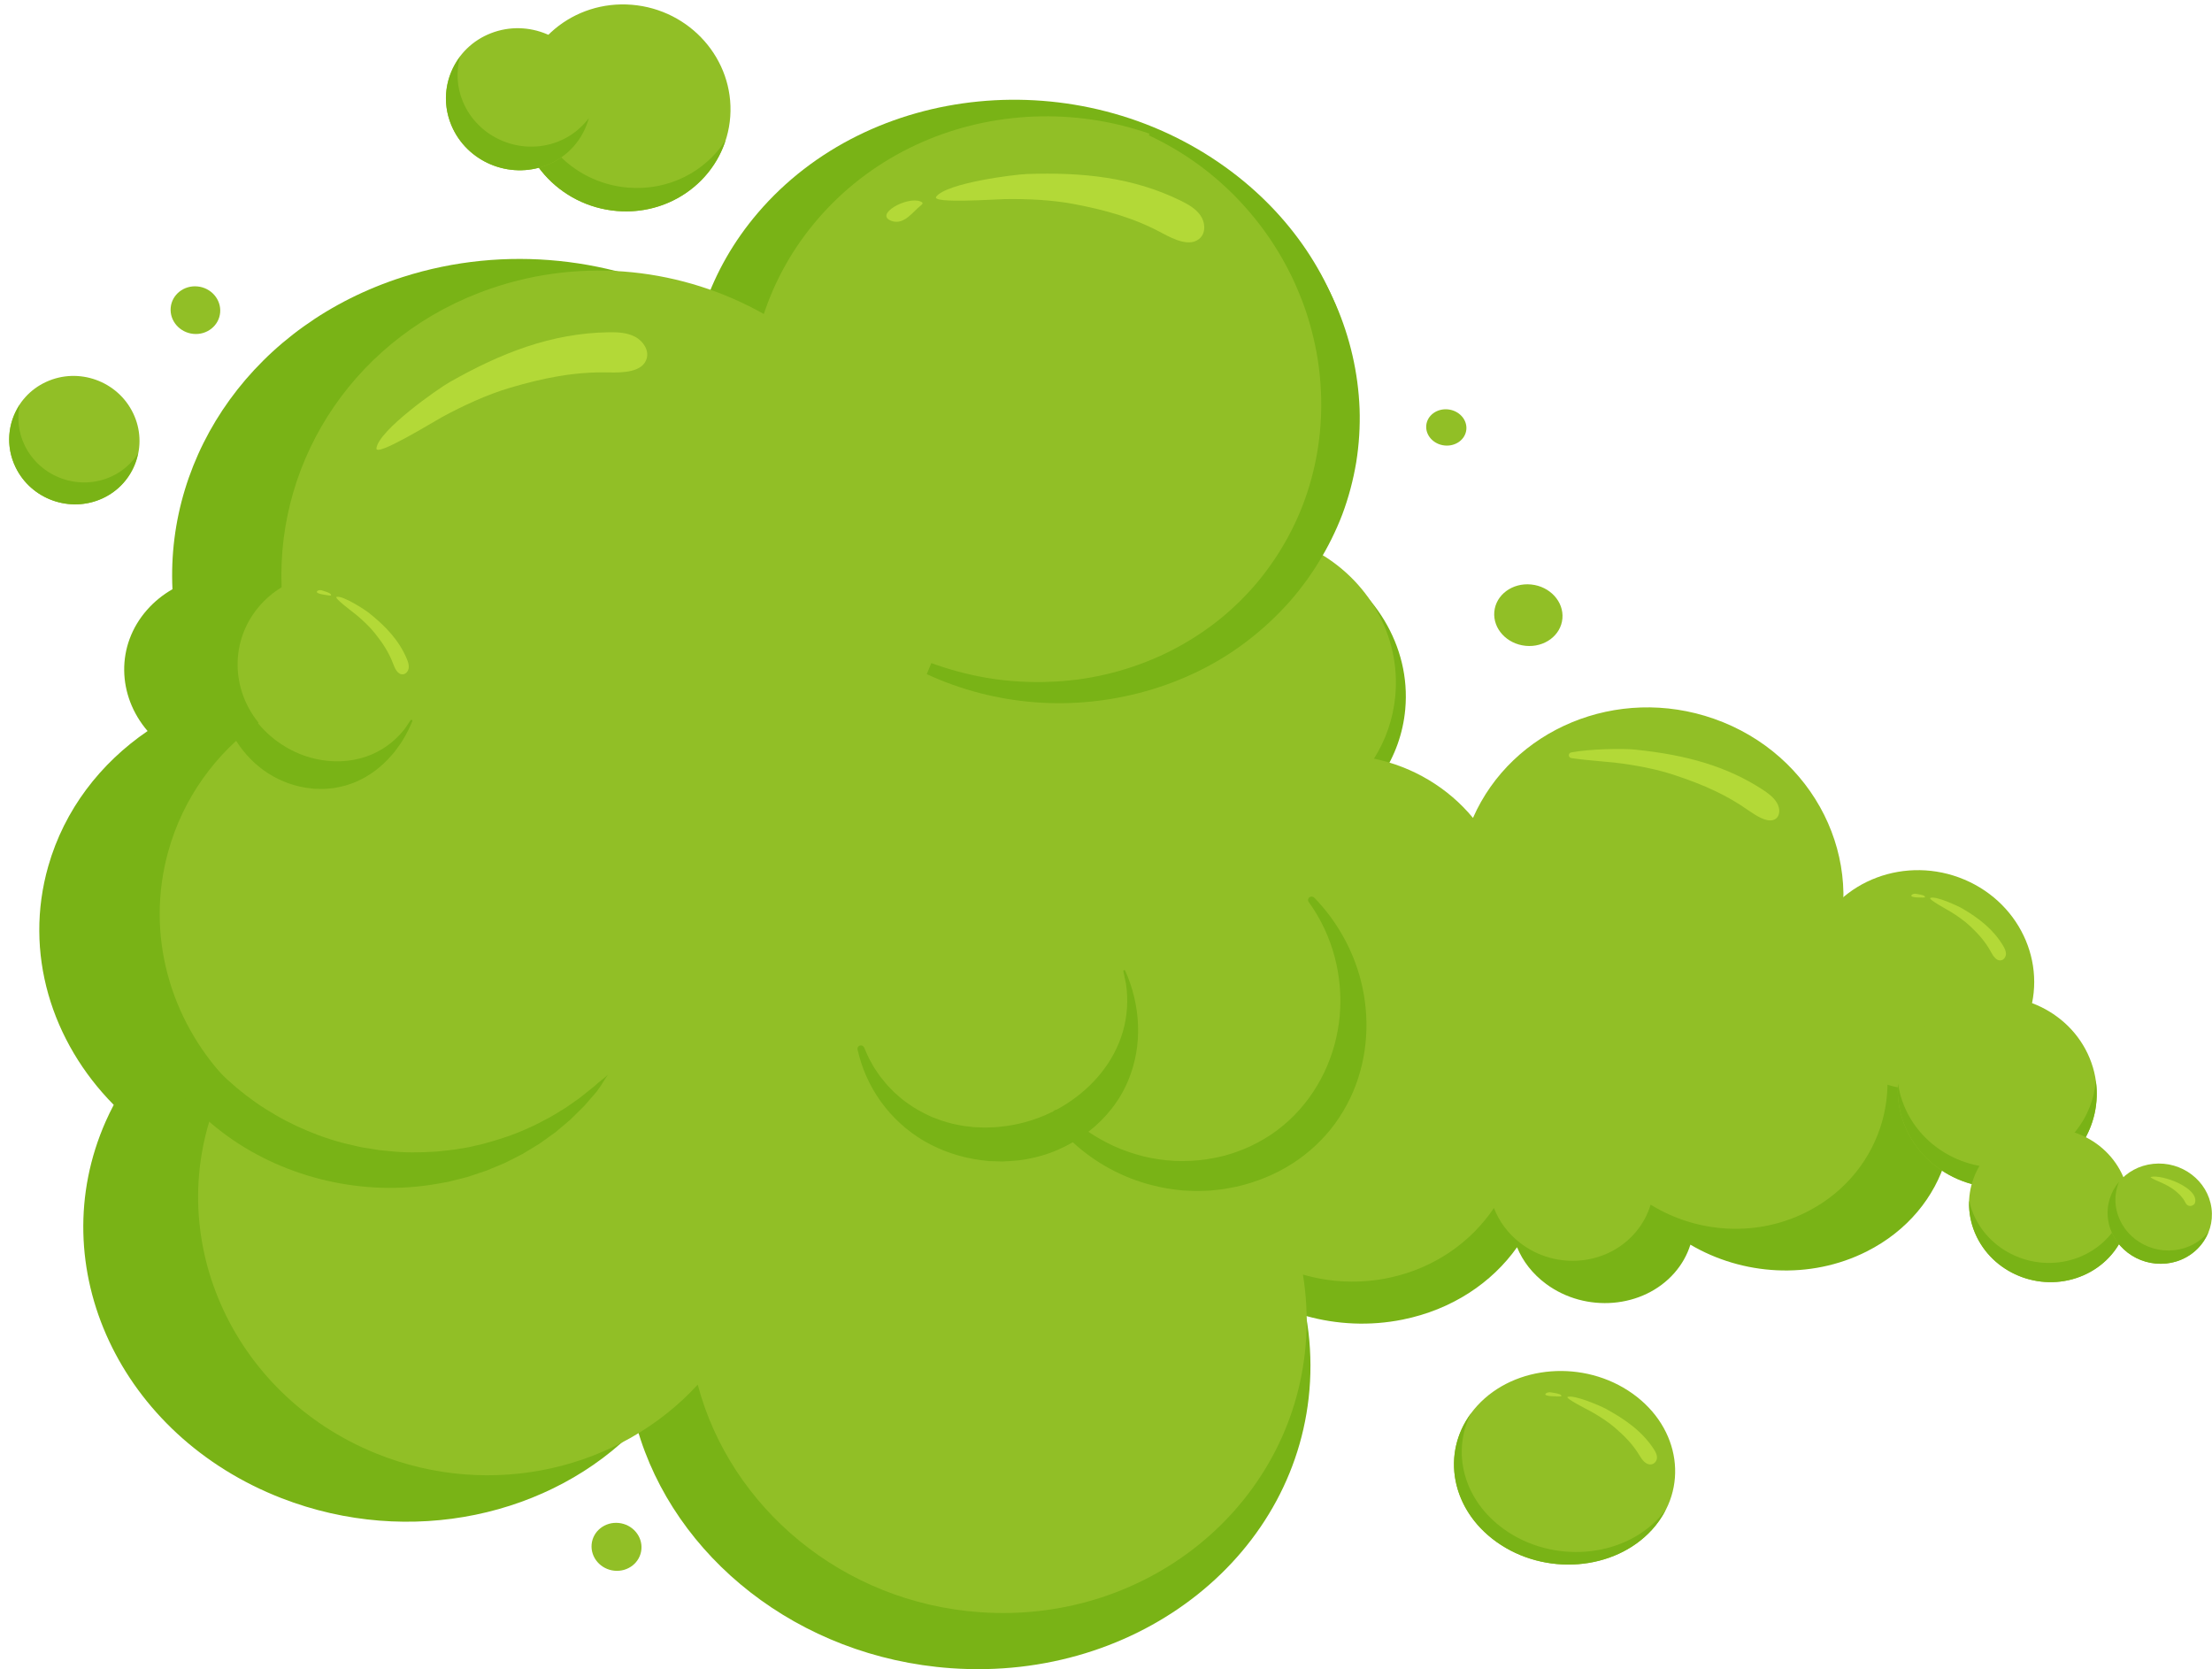<?xml version="1.0" encoding="UTF-8"?>
<!DOCTYPE svg PUBLIC '-//W3C//DTD SVG 1.0//EN'
          'http://www.w3.org/TR/2001/REC-SVG-20010904/DTD/svg10.dtd'>
<svg height="1059.0" preserveAspectRatio="xMidYMid meet" version="1.0" viewBox="-5.8 -2.8 1403.6 1059.0" width="1403.6" xmlns="http://www.w3.org/2000/svg" xmlns:xlink="http://www.w3.org/1999/xlink" zoomAndPan="magnify"
><defs
  ><clipPath id="a"
    ><path d="M 19 60 L 1233 60 L 1233 1056.191 L 19 1056.191 Z M 19 60"
    /></clipPath
    ><clipPath id="b"
    ><path d="M 1331 735 L 1397.762 735 L 1397.762 799 L 1331 799 Z M 1331 735"
    /></clipPath
  ></defs
  ><g
  ><g clip-path="url(#a)" id="change1_1"
    ><path d="M 1205.82 641.289 C 1199.988 643.664 1194.031 645.738 1187.961 647.445 C 1173.57 651.504 1158.609 653.59 1143.66 653.727 C 1128.781 653.859 1113.879 652.059 1099.41 648.637 C 1084.77 645.176 1070.551 640.031 1056.961 633.598 C 1043.031 627.004 1029.762 619.008 1017.309 609.914 C 1004.68 600.684 992.855 590.359 981.996 579.102 C 971.012 567.711 960.996 555.371 952.109 542.281 C 948.57 537.07 945.219 531.73 942.055 526.281 C 941.633 527.141 941.219 528.008 940.82 528.879 C 923.336 508.816 898.617 494.609 871.109 489.086 C 879.258 476.789 884.5 462.586 885.895 447.156 C 889.535 406.832 865.914 369.531 829.035 350.559 C 878.727 269.59 856.184 163.891 771.707 103.188 C 678.727 36.371 545.926 49.379 475.094 132.242 C 459.645 150.312 448.426 170.215 441.281 190.984 C 384.801 160.621 315.156 152.07 249.805 172.953 C 156 202.93 99.531 284.426 103.633 371.023 C 97.648 374.461 92.18 378.82 87.516 384.117 C 67.641 406.672 68.59 438.566 87.852 460.992 C 57.879 481.434 35.086 510.898 24.844 546.676 C 9.121 601.594 26.773 658.074 66.367 698.176 C 64.574 701.578 62.879 705.051 61.305 708.602 C 20.441 800.895 70.414 907.957 172.93 947.734 C 254.309 979.309 344.324 958.984 398.426 903.102 C 421.703 984.91 500.582 1048.648 597.57 1055.57 C 717.348 1064.121 819.375 982.781 825.457 873.902 C 826.25 859.676 825.355 845.691 822.953 832.098 C 842.359 837.508 863.379 838.613 884.32 834.383 C 915.566 828.062 940.855 811.059 956.824 788.504 C 960.438 797.293 966.617 805.387 975.238 811.762 C 1000.422 830.383 1036.859 827.301 1056.621 804.871 C 1061.449 799.391 1064.82 793.262 1066.82 786.855 C 1099.809 806.316 1142.711 809.281 1178.629 791.211 C 1230.5 765.113 1248.148 705.074 1218.051 657.102 C 1214.461 651.391 1210.359 646.113 1205.82 641.289" fill="#79b316"
    /></g
    ><g id="change2_2"
    ><path d="M 1178.859 636.996 C 1172.5 626.242 1164.281 617.129 1154.852 609.77 C 1155.648 607.883 1156.41 605.969 1157.121 604.023 C 1179.309 543.113 1145.59 475.594 1081.789 453.219 C 1020.441 431.699 953.637 459.766 928.867 516.113 C 913.156 497.074 890.879 483.648 866.039 478.52 C 873.461 466.754 878.262 453.184 879.594 438.465 C 883.066 399.996 861.887 364.543 828.637 346.637 C 873.918 269.18 854.02 168.504 777.945 111.043 C 694.203 47.801 574.113 60.863 509.719 140.23 C 495.672 157.543 485.438 176.574 478.887 196.414 C 427.977 167.746 365.066 159.941 305.902 180.184 C 220.984 209.234 169.574 287.227 172.891 369.781 C 167.465 373.09 162.504 377.273 158.262 382.348 C 140.195 403.953 140.91 434.359 158.219 455.652 C 131.035 475.293 110.301 503.504 100.879 537.668 C 86.422 590.117 102.117 643.883 137.727 681.926 C 136.09 685.18 134.539 688.496 133.102 691.891 C 95.75 780.098 140.434 881.938 232.91 919.355 C 306.32 949.059 387.773 929.227 436.93 875.668 C 457.598 953.562 528.602 1013.941 616.234 1020.059 C 724.457 1027.609 817.043 949.539 823.035 845.688 C 823.816 832.121 823.07 818.789 820.961 805.84 C 838.477 810.898 857.469 811.852 876.414 807.711 C 904.688 801.527 927.617 785.188 942.156 763.598 C 945.383 771.961 950.934 779.648 958.695 785.684 C 981.371 803.316 1014.32 800.191 1032.281 778.711 C 1036.672 773.457 1039.75 767.594 1041.578 761.477 C 1071.309 779.867 1110.078 782.48 1142.629 765.066 C 1189.621 739.926 1205.852 682.586 1178.859 636.996" fill="#91bf26"
    /></g
    ><g id="change2_3"
    ><path d="M 1279.262 647.16 C 1263.68 682.344 1221.129 698.242 1184.23 682.66 C 1147.328 667.078 1130.039 625.926 1145.629 590.738 C 1161.211 555.551 1203.75 539.656 1240.66 555.234 C 1277.559 570.816 1294.84 611.973 1279.262 647.16" fill="#91bf26"
    /></g
    ><g id="change3_1"
    ><path d="M 1267.051 602.277 C 1267.031 600.438 1266.141 598.699 1265.18 597.09 C 1259.16 587.012 1250.238 579.961 1239.371 573.586 C 1236.91 572.141 1222.859 565.531 1219.121 566.848 C 1217.16 567.535 1230.141 574.527 1231.879 575.594 C 1236.191 578.238 1240.77 581.434 1244.422 584.871 C 1249.609 589.773 1254.09 594.754 1257.43 600.957 C 1258.879 603.645 1260.988 607.066 1264.039 606.449 C 1265.91 606.074 1267.059 604.121 1267.051 602.277" fill="#b3d937"
    /></g
    ><g id="change3_2"
    ><path d="M 1215.531 565.926 C 1215.141 565.367 1213.852 564.977 1213.191 564.859 C 1212.172 564.68 1211.148 564.535 1210.141 564.293 C 1208.078 563.805 1205.781 565.512 1207.75 566.133 C 1209.52 566.68 1211.559 566.527 1212.59 566.605 C 1213.609 566.684 1214.648 566.633 1215.129 566.598 C 1215.711 566.555 1215.859 566.387 1215.531 565.926" fill="#b3d937"
    /></g
    ><g id="change2_4"
    ><path d="M 457.578 71.152 C 454.996 107.285 422.852 134.113 385.781 131.078 C 348.711 128.043 320.75 96.289 323.332 60.16 C 325.914 24.031 358.059 -2.801 395.129 0.23 C 432.199 3.27 460.156 35.02 457.578 71.152" fill="#91bf26"
    /></g
    ><g id="change1_2"
    ><path d="M 454.598 86.195 C 441.859 106.023 418.508 118.348 392.754 116.238 C 355.684 113.203 327.723 81.449 330.305 45.32 C 330.68 40.078 331.738 35.059 333.285 30.281 C 327.688 38.988 324.121 49.129 323.332 60.156 C 320.75 96.289 348.711 128.043 385.781 131.078 C 417.473 133.676 445.5 114.406 454.598 86.195" fill="#79b316"
    /></g
    ><g id="change2_5"
    ><path d="M 401.199 980.145 C 400.441 988.512 392.762 994.586 384.039 993.715 C 375.316 992.844 368.859 985.359 369.613 976.992 C 370.371 968.629 378.055 962.551 386.773 963.422 C 395.496 964.293 401.953 971.781 401.199 980.145" fill="#91bf26"
    /></g
    ><g id="change2_6"
    ><path d="M 985.609 389.633 C 984.641 400.375 974.18 408.117 962.246 406.93 C 950.312 405.738 941.426 396.062 942.398 385.316 C 943.367 374.574 953.828 366.828 965.762 368.02 C 977.691 369.211 986.578 378.887 985.609 389.633" fill="#91bf26"
    /></g
    ><g id="change2_7"
    ><path d="M 924.656 269.656 C 924.086 275.98 917.926 280.539 910.902 279.84 C 903.875 279.137 898.641 273.441 899.211 267.113 C 899.785 260.789 905.941 256.23 912.969 256.93 C 919.996 257.633 925.227 263.328 924.656 269.656" fill="#91bf26"
    /></g
    ><g id="change2_8"
    ><path d="M 133.891 195.539 C 133.141 203.852 125.508 209.887 116.844 209.023 C 108.176 208.156 101.762 200.719 102.512 192.406 C 103.262 184.094 110.895 178.059 119.559 178.926 C 128.227 179.789 134.641 187.227 133.891 195.539" fill="#91bf26"
    /></g
    ><g id="change2_9"
    ><path d="M 1321.27 671.41 C 1332.57 703.281 1314.98 737.469 1282 747.77 C 1249.02 758.07 1213.121 740.586 1201.828 708.715 C 1190.539 676.848 1208.121 642.66 1241.102 632.359 C 1274.078 622.059 1309.98 639.543 1321.27 671.41" fill="#91bf26"
    /></g
    ><g id="change1_3"
    ><path d="M 1324.051 682.758 C 1322.27 706.234 1306.219 727.316 1281.539 735.027 C 1248.559 745.328 1212.66 727.844 1201.371 695.973 C 1200.031 692.211 1199.129 688.414 1198.578 684.629 C 1197.98 692.527 1198.988 700.695 1201.828 708.715 C 1213.121 740.586 1249.02 758.07 1282 747.77 C 1311.09 738.684 1328.172 711.02 1324.051 682.758" fill="#79b316"
    /></g
    ><g id="change2_10"
    ><path d="M 23.504 239.48 C 2.906 248.941 -5.797 273.16 4.062 293.57 C 13.926 313.98 38.621 322.859 59.223 313.395 C 79.82 303.934 88.523 279.719 78.66 259.305 C 68.797 238.895 44.102 230.02 23.504 239.48" fill="#91bf26"
    /></g
    ><g id="change1_4"
    ><path d="M 64.969 299.488 C 44.371 308.949 19.676 300.074 9.812 279.66 C 5.773 271.305 4.996 262.352 6.723 253.992 C -0.793 265.395 -2.367 280.258 4.062 293.57 C 13.926 313.98 38.621 322.859 59.223 313.395 C 71.387 307.809 79.258 297.035 81.75 284.977 C 77.742 291.055 72.133 296.195 64.969 299.488" fill="#79b316"
    /></g
    ><g id="change2_11"
    ><path d="M 305.75 18.262 C 282.172 27.398 270.926 53.57 280.637 76.715 C 290.348 99.859 317.332 111.203 340.914 102.062 C 364.492 92.918 375.738 66.742 366.027 43.602 C 356.32 20.461 329.332 9.109 305.75 18.262" fill="#91bf26"
    /></g
    ><g id="change1_5"
    ><path d="M 348.207 87.074 C 324.629 96.223 297.641 84.871 287.93 61.73 C 283.953 52.262 283.652 42.328 286.109 33.211 C 277.004 45.32 274.305 61.621 280.637 76.715 C 290.348 99.859 317.332 111.203 340.91 102.062 C 354.84 96.66 364.305 85.266 367.848 72.117 C 362.992 78.574 356.406 83.895 348.207 87.074" fill="#79b316"
    /></g
    ><g id="change1_6"
    ><path d="M 373.949 684.031 C 372.879 684.914 371.824 685.887 370.816 686.77 L 367.859 689.133 C 365.891 690.703 363.961 692.312 361.965 693.84 L 355.77 698.172 C 354.727 698.879 353.746 699.66 352.66 700.305 L 349.434 702.273 C 347.266 703.562 345.172 704.953 342.953 706.148 C 338.449 708.434 334.102 710.961 329.422 712.891 C 320.297 717.176 310.617 720.246 300.887 722.891 L 293.504 724.609 C 292.891 724.746 292.281 724.906 291.66 725.027 L 289.785 725.336 L 286.039 725.945 C 281.074 726.906 276.012 727.254 270.992 727.809 C 260.902 728.461 250.742 728.609 240.672 727.449 L 236.895 727.082 L 235.008 726.91 L 233.133 726.605 L 225.637 725.402 C 223.121 725.086 220.684 724.379 218.211 723.844 C 215.754 723.246 213.266 722.762 210.832 722.074 C 201.062 719.438 191.582 715.855 182.441 711.621 C 177.891 709.465 173.41 707.156 169.074 704.613 C 164.734 702.082 160.449 699.438 156.352 696.539 C 139.93 685.012 125.469 670.695 114.258 654.16 C 103.043 637.664 95.031 618.984 91.414 599.496 C 87.695 580.031 88.348 559.863 93.059 540.715 C 95.328 531.113 98.809 521.824 103.035 512.914 C 107.363 504.047 112.582 495.602 118.605 487.758 L 114.465 484.578 C 99.195 500.398 87.184 519.328 79.812 540.023 C 72.441 560.691 69.66 583.066 71.992 605.113 C 74.27 627.16 81.457 648.844 92.949 668.277 C 104.328 687.789 120.254 704.836 138.891 718.254 C 176.332 745.047 225.008 756.066 270.012 748.508 C 272.816 748.008 275.637 747.582 278.422 747.023 L 286.688 744.977 C 288.059 744.617 289.445 744.309 290.805 743.906 L 294.832 742.574 C 297.512 741.676 300.203 740.816 302.863 739.887 L 310.66 736.656 C 311.957 736.109 313.266 735.598 314.547 735.023 L 318.305 733.137 C 320.801 731.871 323.301 730.617 325.773 729.32 L 332.926 724.996 C 334.113 724.27 335.316 723.57 336.484 722.82 L 339.875 720.41 C 342.129 718.797 344.402 717.219 346.617 715.566 L 352.941 710.238 C 353.988 709.344 355.055 708.477 356.082 707.566 L 359.02 704.684 L 364.863 698.918 L 370.234 692.754 C 371.125 691.719 372.027 690.719 372.906 689.656 C 373.777 688.477 374.648 687.262 375.469 686.016 C 377.121 683.488 378.43 681.141 379.961 679.082 C 378.191 680.711 376.117 682.227 373.949 684.031" fill="#79b316"
    /></g
    ><g id="change3_3"
    ><path d="M 397.117 210.82 C 391.992 208.148 385.941 207.902 380.156 208.004 C 343.961 208.637 312.152 221.125 279.551 239.613 C 272.172 243.801 234.555 270.074 233.059 281.59 C 232.281 287.598 269.488 264.629 274.828 261.738 C 288.094 254.566 303.242 247.535 317.773 243.238 C 338.504 237.113 358.465 232.961 380.258 233.488 C 389.695 233.719 402.086 233.324 404.566 224.613 C 406.09 219.277 402.242 213.492 397.117 210.82" fill="#b3d937"
    /></g
    ><g id="change1_7"
    ><path d="M 856.91 256.48 C 856.465 245.113 854.953 233.801 852.41 222.719 C 849.867 211.637 846.297 200.785 841.758 190.34 C 837.176 179.91 831.719 169.855 825.348 160.371 C 819.004 150.879 811.887 141.871 803.949 133.594 C 796.102 125.238 787.5 117.547 778.281 110.629 C 770.074 104.426 761.371 98.836 752.297 93.891 C 747.746 91.43 743.137 89.078 738.41 86.941 C 733.691 84.797 728.879 82.832 723.996 81.055 L 723.172 83.062 C 734.129 88.191 744.574 94.316 754.273 101.355 C 763.969 108.398 772.922 116.348 781.023 124.965 C 789.109 133.598 796.395 142.875 802.664 152.719 C 808.973 162.535 814.359 172.863 818.68 183.562 C 823.113 194.219 826.41 205.273 828.738 216.48 C 831.133 227.684 832.301 239.09 832.551 250.488 C 832.98 273.293 829.098 296.156 820.883 317.594 C 816.773 328.305 811.539 338.625 805.328 348.391 C 799.117 358.152 791.965 367.41 783.77 375.762 C 782.746 376.805 781.742 377.871 780.699 378.898 L 777.508 381.918 C 775.422 383.977 773.141 385.836 770.945 387.785 C 768.707 389.688 766.355 391.469 764.047 393.289 C 761.641 394.996 759.32 396.816 756.844 398.43 C 747.078 405.074 736.625 410.82 725.617 415.402 C 714.633 420.02 703.16 423.598 691.426 426.031 C 688.477 426.578 685.555 427.242 682.574 427.645 L 678.125 428.309 L 673.648 428.809 C 670.672 429.191 667.664 429.332 664.676 429.574 C 661.68 429.746 658.676 429.852 655.676 429.922 C 643.664 430.047 631.629 429.203 619.805 427.16 C 607.988 425.094 596.379 421.984 585.168 417.887 L 582.277 424.895 C 603.691 434.84 627.062 440.895 650.746 442.727 C 674.441 444.605 698.41 442.121 721.141 435.762 C 743.859 429.391 765.422 419.062 784.066 405.051 C 793.398 398.07 802.055 390.266 809.895 381.766 C 811.898 379.68 813.766 377.477 815.613 375.262 C 817.512 373.086 819.219 370.766 820.965 368.473 L 823.574 365.031 L 826.004 361.469 C 827.617 359.094 829.273 356.738 830.711 354.25 C 836.754 344.488 841.891 334.195 845.969 323.516 C 849.977 312.809 852.895 301.73 854.777 290.496 C 856.582 279.25 857.297 267.844 856.91 256.48" fill="#79b316"
    /></g
    ><g id="change3_4"
    ><path d="M 755.926 133.852 C 752.918 129.527 748.039 126.777 743.223 124.418 C 713.074 109.672 681.129 106.375 645.785 107.602 C 637.785 107.879 594.754 113.293 588.262 121.988 C 584.871 126.527 626.062 123.613 631.785 123.523 C 646.004 123.309 661.715 124 675.664 126.652 C 695.562 130.43 713.926 135.484 731.66 145.102 C 739.348 149.266 749.746 154.168 755.77 148.164 C 759.465 144.48 758.934 138.176 755.926 133.852" fill="#b3d937"
    /></g
    ><g id="change3_5"
    ><path d="M 578.25 125 C 569.703 121.574 548.578 133.309 559.902 137.355 C 567.93 140.227 573.398 131.457 578.441 127.613 C 579.949 126.461 580.043 125.723 578.25 125" fill="#b3d937"
    /></g
    ><g id="change1_8"
    ><path d="M 255.578 453.973 C 255.281 453.785 254.887 453.867 254.703 454.152 L 251.246 459.324 C 246.707 465.246 240.91 470.277 234.285 473.82 C 227.676 477.379 220.309 479.414 212.98 480.008 C 205.641 480.625 198.355 479.793 191.488 477.918 C 184.613 476.035 178.133 473.012 172.242 469.031 C 166.32 465.074 161.035 460.109 156.621 454.395 C 152.207 448.68 148.742 442.141 146.574 435.156 C 142.195 421.18 143.531 405.594 149.934 392.555 C 150.391 391.629 150.066 390.488 149.141 389.902 C 148.129 389.262 146.785 389.52 146.137 390.48 L 146.043 390.621 C 141.094 397.945 137.359 406.152 135.328 414.875 C 133.262 423.574 132.891 432.777 134.449 441.781 C 135.973 450.785 139.262 459.633 144.301 467.609 C 149.398 475.543 156.195 482.602 164.391 487.867 C 172.586 493.113 182.145 496.512 191.906 497.43 L 193.727 497.641 L 195.562 497.676 L 199.227 497.723 C 200.445 497.785 201.652 497.566 202.863 497.484 L 206.48 497.109 C 208.852 496.641 211.227 496.191 213.527 495.551 L 216.926 494.418 C 218.051 494.031 219.18 493.676 220.238 493.141 C 228.93 489.371 236.352 483.617 242.199 476.914 C 242.926 476.07 243.656 475.238 244.395 474.414 L 246.355 471.742 L 248.285 469.082 C 248.891 468.168 249.477 467.242 250.047 466.316 C 252.285 462.574 254.215 458.699 255.836 454.715 C 255.941 454.449 255.84 454.133 255.578 453.973" fill="#79b316"
    /></g
    ><g id="change3_6"
    ><path d="M 253.555 420.941 C 253.793 418.953 253.086 416.949 252.289 415.074 C 247.324 403.348 238.883 394.465 228.281 386.031 C 225.883 384.125 211.965 374.988 207.828 375.871 C 205.672 376.332 218.41 385.73 220.098 387.129 C 224.289 390.602 228.684 394.703 232.059 398.93 C 236.871 404.961 240.91 410.977 243.59 418.145 C 244.746 421.254 246.508 425.242 249.812 425.016 C 251.84 424.875 253.312 422.934 253.555 420.941" fill="#b3d937"
    /></g
    ><g id="change3_7"
    ><path d="M 204.176 374.363 C 203.836 373.711 202.523 373.102 201.848 372.883 C 200.801 372.543 199.734 372.238 198.699 371.836 C 196.602 371.016 193.934 372.527 195.934 373.477 C 197.719 374.32 199.895 374.445 200.977 374.68 C 202.035 374.906 203.145 375.004 203.656 375.031 C 204.273 375.07 204.453 374.91 204.176 374.363" fill="#b3d937"
    /></g
    ><g id="change2_12"
    ><path d="M 1340.449 741.559 C 1352.512 766.133 1341.711 795.098 1316.34 806.258 C 1290.961 817.422 1260.621 806.547 1248.559 781.973 C 1236.5 757.398 1247.301 728.43 1272.672 717.27 C 1298.051 706.109 1328.391 716.984 1340.449 741.559" fill="#91bf26"
    /></g
    ><g id="change1_9"
    ><path d="M 1344.219 752.461 C 1343.441 769.965 1332.879 786.316 1315.25 794.07 C 1289.871 805.23 1259.531 794.355 1247.469 769.785 C 1245.719 766.219 1244.512 762.559 1243.699 758.879 C 1243.352 766.566 1244.879 774.473 1248.559 781.973 C 1260.621 806.547 1290.961 817.422 1316.34 806.258 C 1338.031 796.719 1349.012 774.16 1344.219 752.461" fill="#79b316"
    /></g
    ><g clip-path="url(#b)" id="change2_1"
    ><path d="M 1397.488 763.773 C 1399.77 781.23 1386.922 796.91 1368.789 798.801 C 1350.648 800.688 1334.102 788.066 1331.82 770.609 C 1329.539 753.152 1342.398 737.469 1360.531 735.582 C 1378.672 733.691 1395.219 746.312 1397.488 763.773" fill="#91bf26"
    /></g
    ><g id="change1_10"
    ><path d="M 1373.711 790.379 C 1355.578 792.266 1339.031 779.645 1336.75 762.184 C 1336.051 756.809 1336.922 751.664 1338.801 746.977 C 1333.441 753.352 1330.66 761.738 1331.82 770.609 C 1334.102 788.066 1350.648 800.688 1368.789 798.801 C 1381.328 797.492 1391.211 789.516 1395.441 778.984 C 1390.25 785.156 1382.629 789.449 1373.711 790.379" fill="#79b316"
    /></g
    ><g id="change3_8"
    ><path d="M 1387.039 760.281 C 1389.59 750.754 1366.141 742.195 1359.039 743.883 C 1357.621 744.219 1365.539 747.43 1366.578 747.922 C 1369.18 749.145 1371.871 750.621 1373.91 752.219 C 1376.801 754.496 1379.199 756.816 1380.672 759.723 C 1381.301 760.98 1382.289 762.582 1384.449 762.27 C 1385.77 762.082 1386.801 761.152 1387.039 760.281" fill="#b3d937"
    /></g
    ><g id="change3_9"
    ><path d="M 1121.762 506.609 C 1119.66 502.977 1115.879 500.234 1112.109 497.812 C 1090.461 483.887 1065.5 476.148 1031.191 472.734 C 1024.012 472.016 1002.66 472.297 991.086 474.594 C 990.223 474.766 989.641 475.547 989.672 476.426 C 989.727 477.301 990.414 478.039 991.309 478.176 C 996.473 478.93 1004.039 479.73 1013.801 480.566 L 1014.141 480.594 C 1016.309 480.781 1017.941 480.926 1018.75 481.02 C 1033.199 482.742 1045.801 485.348 1056.199 488.758 C 1076.25 495.34 1090.309 502.008 1103.23 511.051 C 1108.871 514.988 1114.672 518.508 1118.93 517.555 C 1119 517.543 1119.07 517.523 1119.141 517.504 C 1119.93 517.301 1120.641 516.945 1121.25 516.453 C 1123.66 514.504 1123.879 510.27 1121.762 506.609" fill="#b3d937"
    /></g
    ><g id="change1_11"
    ><path d="M 857.727 619.379 C 856.508 614.523 854.914 609.758 853.062 605.078 C 851.18 600.414 849.02 595.84 846.535 591.41 C 844.047 586.984 841.305 582.672 838.238 578.551 C 835.16 574.441 831.82 570.488 828.203 566.754 C 827.434 565.957 826.16 565.789 825.211 566.41 C 824.172 567.094 823.914 568.469 824.645 569.48 L 824.785 569.676 C 840.105 590.965 846.449 616.789 844.32 641.48 C 843.766 647.664 842.672 653.801 841.066 659.816 C 840.27 662.824 839.289 665.789 838.195 668.715 C 837.137 671.652 835.914 674.539 834.566 677.375 C 829.176 688.703 821.66 699.227 812.172 707.98 C 807.434 712.355 802.219 716.293 796.594 719.633 C 790.996 723.016 785.008 725.84 778.766 728.023 C 777.219 728.609 775.629 729.078 774.039 729.551 L 771.66 730.27 L 769.238 730.848 C 766.027 731.703 762.715 732.148 759.449 732.773 C 752.852 733.68 746.168 734.012 739.504 733.723 C 732.844 733.344 726.227 732.395 719.766 730.84 C 713.332 729.172 707.039 727.055 701.027 724.344 C 695.371 721.719 689.945 718.688 684.816 715.258 C 695.938 706.621 704.82 695.434 710.062 682.75 C 714.789 671.484 716.809 659.336 716.309 647.438 C 715.883 635.527 712.996 623.852 708.195 613.047 C 708.078 612.785 707.785 612.625 707.488 612.68 C 707.148 612.738 706.926 613.055 706.992 613.387 L 706.996 613.398 L 708.703 621.516 C 710.184 631.582 709.535 641.906 706.734 651.562 C 703.973 661.238 699.113 670.191 692.898 677.926 C 686.699 685.688 679.152 692.242 670.871 697.562 C 668.914 698.824 666.906 700 664.859 701.105 C 664.215 701.219 663.586 701.453 663.027 701.848 C 662.816 701.996 662.633 702.168 662.457 702.344 C 656.527 705.324 650.266 707.691 643.781 709.379 C 638.965 710.641 634.02 711.547 629.004 712.016 C 626.504 712.41 623.977 712.383 621.445 712.496 L 619.547 712.566 C 618.91 712.578 618.281 712.527 617.645 712.512 L 613.832 712.371 C 613.195 712.336 612.555 712.352 611.922 712.277 L 610.023 712.051 L 606.211 711.598 C 604.926 711.504 603.691 711.145 602.43 710.926 L 598.645 710.168 C 596.16 709.508 593.68 708.785 591.215 708.012 L 587.594 706.633 C 586.395 706.148 585.145 705.766 584 705.168 C 579.328 702.961 574.738 700.484 570.539 697.461 L 567.395 695.184 C 566.367 694.395 565.418 693.523 564.438 692.684 C 563.473 691.824 562.469 691.012 561.535 690.121 L 558.848 687.352 C 556.996 685.551 555.453 683.504 553.824 681.523 L 552.609 680.035 L 551.523 678.461 C 550.797 677.41 550.082 676.352 549.383 675.289 C 548.633 674.254 548.074 673.109 547.449 672.004 L 545.613 668.676 C 544.484 666.41 543.531 664.07 542.523 661.766 C 542.117 660.84 541.082 660.281 540.027 660.48 C 538.84 660.707 538.082 661.82 538.336 662.965 L 538.344 662.992 C 540.941 674.668 545.867 686.027 553.113 696.055 C 560.297 706.105 569.785 714.785 580.77 721.203 C 591.797 727.551 604.223 731.684 616.984 733.285 C 618.582 733.469 620.18 733.707 621.781 733.836 L 626.605 733.988 L 629.02 734.062 L 630.227 734.094 L 631.426 734.031 L 636.238 733.742 C 642.66 733.406 648.992 732.133 655.145 730.395 C 662.098 728.383 668.746 725.484 674.938 721.887 C 689.062 734.891 706.641 744.535 725.664 749.238 C 731.949 750.906 738.406 751.84 744.879 752.484 C 746.5 752.586 748.125 752.629 749.75 752.699 C 751.375 752.727 753.004 752.902 754.621 752.805 L 759.492 752.652 L 761.926 752.559 L 764.344 752.301 L 769.176 751.77 C 770.797 751.641 772.367 751.238 773.961 750.984 L 778.727 750.098 L 783.414 748.922 C 789.637 747.238 795.699 745.062 801.504 742.375 C 813.133 737.039 823.66 729.605 832.363 720.633 C 836.742 716.172 840.641 711.301 844.02 706.141 C 847.43 701 850.34 695.582 852.734 689.98 C 862.324 667.504 863.617 642.539 857.727 619.379" fill="#79b316"
    /></g
    ><g id="change2_13"
    ><path d="M 1042.328 967.848 C 1018.5 993.84 974.406 997.254 943.836 975.473 C 913.27 953.691 907.805 914.965 931.633 888.973 C 955.461 862.98 999.555 859.566 1030.121 881.348 C 1060.691 903.129 1066.148 941.855 1042.328 967.848" fill="#91bf26"
    /></g
    ><g id="change1_12"
    ><path d="M 1047.199 959.887 C 1023.371 985.879 979.277 989.293 948.711 967.512 C 922.828 949.07 915.027 918.504 927.68 893.777 C 908.562 919.551 915.102 954.996 943.84 975.473 C 974.406 997.254 1018.5 993.84 1042.328 967.848 C 1045.98 963.863 1048.859 959.555 1051.148 955.078 C 1049.941 956.719 1048.629 958.328 1047.199 959.887" fill="#79b316"
    /></g
    ><g id="change3_10"
    ><path d="M 1045.621 921.797 C 1045.59 919.824 1044.52 917.961 1043.371 916.227 C 1036.219 905.395 1025.68 897.758 1012.859 890.832 C 1009.961 889.262 993.41 882.051 989.023 883.414 C 986.738 884.129 1002.031 891.742 1004.09 892.898 C 1009.18 895.773 1014.578 899.238 1018.891 902.949 C 1025.039 908.242 1030.34 913.617 1034.32 920.281 C 1036.051 923.172 1038.559 926.848 1042.129 926.223 C 1044.328 925.84 1045.648 923.766 1045.621 921.797" fill="#b3d937"
    /></g
    ><g id="change3_11"
    ><path d="M 984.812 882.391 C 984.344 881.793 982.82 881.359 982.051 881.23 C 980.855 881.023 979.648 880.859 978.457 880.59 C 976.047 880.047 973.355 881.848 975.68 882.527 C 977.754 883.137 980.148 882.992 981.363 883.09 C 982.555 883.184 983.781 883.141 984.344 883.105 C 985.023 883.066 985.199 882.891 984.812 882.391" fill="#b3d937"
    /></g
  ></g
></svg
>
